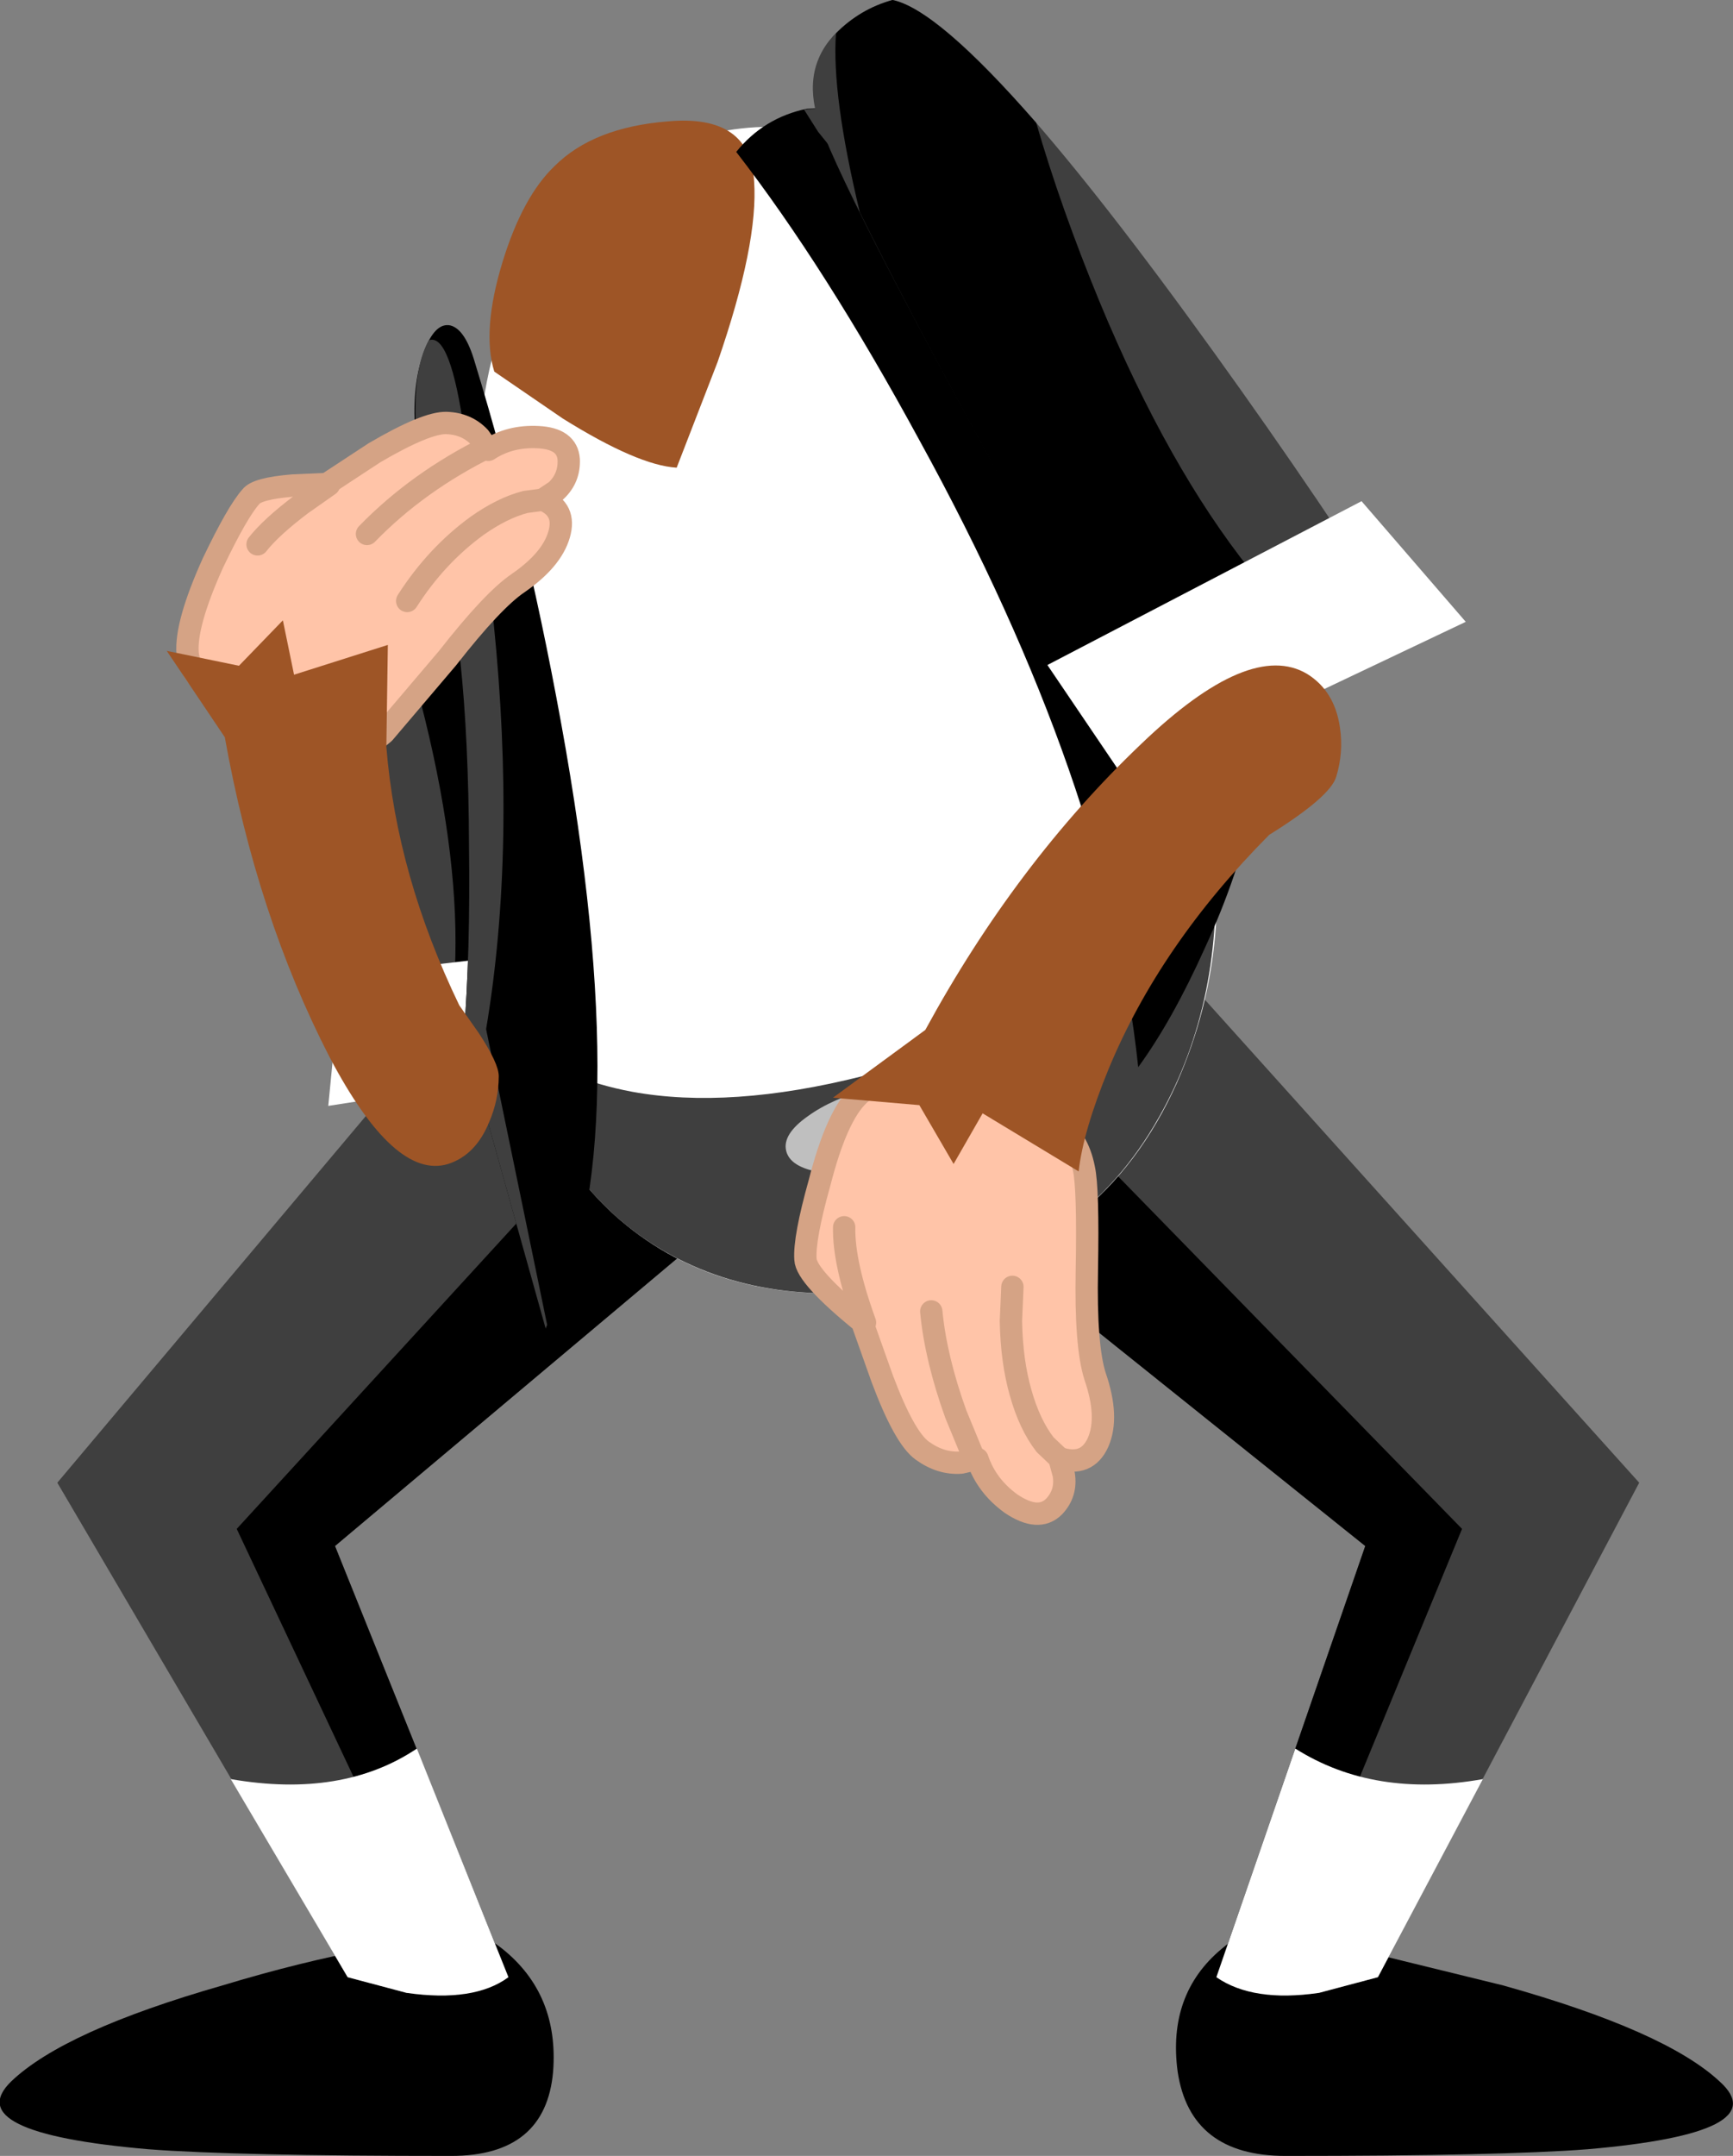 <?xml version="1.0" encoding="UTF-8" standalone="no"?>
<svg xmlns:xlink="http://www.w3.org/1999/xlink" height="144.75px" width="116.4px" xmlns="http://www.w3.org/2000/svg">
  <rect width="100%" height="100%" fill="#808080" stroke="none"/>
  <g transform="matrix(1.0, 0.0, 0.0, 1.0, -37.95, -138.45)">
    <path d="M71.7 269.3 Q75.5 272.35 75.1 277.55 74.6 283.2 68.25 283.2 53.75 283.2 47.9 282.75 35.15 281.65 38.7 278.2 42.25 274.8 52.9 271.75 58.2 270.15 62.8 269.3 L65.6 268.0 Q68.95 267.1 71.7 269.3" fill="#000000" fill-rule="evenodd" stroke="none"/>
    <path d="M69.45 205.15 L74.35 204.05 Q80.1 203.75 84.55 207.85 89.05 211.95 88.95 215.9 88.95 217.95 88.0 219.1 L60.45 242.25 72.1 271.2 Q69.8 272.9 65.25 272.25 L61.3 271.2 41.8 238.0 69.45 205.15" fill="#3f3f3f" fill-rule="evenodd" stroke="none"/>
    <path d="M84.55 207.85 Q89.05 211.95 88.95 215.9 88.95 217.95 88.0 219.1 L60.45 242.25 72.1 271.2 Q70.75 272.25 68.6 272.4 L53.85 241.1 84.4 207.75 84.55 207.85" fill="#000000" fill-rule="evenodd" stroke="none"/>
    <path d="M53.45 257.9 Q60.95 259.2 65.95 255.85 L72.1 271.2 Q69.8 272.9 65.25 272.25 L61.3 271.2 53.45 257.9" fill="#ffffff" fill-rule="evenodd" stroke="none"/>
    <path d="M128.9 269.3 L138.9 271.75 Q149.8 274.8 153.45 278.2 157.3 281.65 144.6 282.75 138.8 283.2 124.3 283.2 117.9 283.2 117.05 277.55 116.35 272.35 120.0 269.3 122.55 267.1 125.95 268.0 127.7 268.4 128.9 269.3" fill="#000000" fill-rule="evenodd" stroke="none"/>
    <path d="M103.45 207.85 Q107.75 203.75 113.5 204.05 116.4 204.2 118.5 205.15 L148.05 238.0 130.5 271.2 126.55 272.25 Q122.1 272.9 119.65 271.2 L129.65 242.25 100.75 219.1 Q99.7 217.95 99.55 215.9 99.25 211.95 103.45 207.85" fill="#3f3f3f" fill-rule="evenodd" stroke="none"/>
    <path d="M103.45 207.85 L103.6 207.75 136.15 241.1 123.25 272.4 Q121.1 272.25 119.65 271.2 L129.65 242.25 100.75 219.1 Q99.7 217.95 99.55 215.9 99.25 211.95 103.45 207.85" fill="#000000" fill-rule="evenodd" stroke="none"/>
    <path d="M137.55 257.9 L130.5 271.2 126.55 272.25 Q122.1 272.9 119.65 271.2 L124.95 255.85 Q130.25 259.2 137.55 257.9" fill="#ffffff" fill-rule="evenodd" stroke="none"/>
    <path d="M73.45 169.1 Q74.7 171.8 77.05 190.3 L79.15 208.25 73.8 209.4 63.2 209.95 Q62.7 200.35 62.8 190.15 63.05 169.75 66.1 166.65 L69.0 166.25 Q72.2 166.4 73.45 169.1" fill="#3f3f3f" fill-rule="evenodd" stroke="none"/>
    <path d="M66.5 186.75 Q65.15 181.2 63.5 176.7 64.25 168.55 66.1 166.65 L67.25 166.4 Q68.7 166.15 69.9 166.4 72.1 168.8 74.9 175.2 76.8 186.4 79.15 208.25 74.25 209.6 68.85 210.0 68.35 207.35 68.5 203.6 68.85 196.35 66.5 186.75" fill="#000000" fill-rule="evenodd" stroke="none"/>
    <path d="M60.85 203.95 L81.35 201.55 81.6 209.35 60.0 212.7 60.85 203.95" fill="#ffffff" fill-rule="evenodd" stroke="none"/>
    <path d="M91.75 147.1 Q95.45 147.55 96.8 149.2 100.85 154.15 108.05 166.6 116.9 182.1 118.8 190.5 121.25 201.5 117.0 211.15 112.0 222.3 100.05 224.65 88.8 226.8 81.35 221.7 74.1 216.75 72.35 206.45 70.95 198.05 70.6 180.65 70.4 171.95 70.5 164.9 72.75 151.7 83.7 148.0 87.75 146.6 91.75 147.1" fill="#ffffff" fill-rule="evenodd" stroke="none"/>
    <path d="M71.15 163.4 Q70.3 160.65 71.7 156.05 73.05 151.65 75.2 149.6 77.8 147.0 82.8 146.6 88.35 146.1 88.6 150.6 88.9 154.8 86.15 162.75 L83.4 169.85 Q80.8 169.7 75.75 166.55 L71.15 163.4" fill="#9e5526" fill-rule="evenodd" stroke="none"/>
    <path d="M82.05 222.15 Q75.0 217.8 72.75 208.5 75.85 210.9 80.4 211.75 86.95 212.95 95.9 210.7 111.35 206.85 119.5 195.3 120.25 205.6 115.8 213.45 110.65 222.6 100.05 224.65 89.4 226.7 82.05 222.15" fill="#3f3f3f" fill-rule="evenodd" stroke="none"/>
    <path d="M69.85 162.8 Q73.5 174.7 75.95 188.75 80.8 216.85 74.6 227.65 L69.1 208.0 Q69.55 202.3 69.45 195.2 69.4 181.0 67.2 173.9 64.75 166.1 66.55 161.75 67.25 160.1 68.2 160.3 69.2 160.55 69.85 162.8" fill="#000000" fill-rule="evenodd" stroke="none"/>
    <path d="M92.15 145.75 L94.7 145.65 Q102.05 150.4 113.2 167.45 118.75 176.0 122.85 183.55 123.4 192.25 118.9 202.05 116.7 206.95 114.4 210.1 112.4 191.1 99.7 168.0 93.4 156.4 87.4 148.65 89.25 146.35 92.15 145.75" fill="#000000" fill-rule="evenodd" stroke="none"/>
    <path d="M103.8 212.6 Q104.05 213.75 102.25 215.05 100.45 216.3 97.7 216.9 L93.0 217.15 Q91.0 216.8 90.75 215.7 90.5 214.6 92.2 213.4 93.85 212.2 96.5 211.5 L101.4 211.15 Q103.55 211.5 103.8 212.6" fill="#bfbfbf" fill-rule="evenodd" stroke="none"/>
    <path d="M69.15 167.55 Q70.35 172.65 71.1 180.2 72.65 195.35 70.6 207.55 L74.7 227.4 74.6 227.65 69.1 208.0 Q69.55 202.3 69.45 195.2 69.4 181.0 67.2 173.9 65.85 169.6 65.85 166.0 65.85 162.9 66.75 161.3 68.2 160.75 69.15 167.55" fill="#3f3f3f" fill-rule="evenodd" stroke="none"/>
    <path d="M91.95 145.8 L94.7 145.65 Q102.05 150.4 113.2 167.45 118.75 176.0 122.85 183.55 123.15 189.1 121.5 194.8 121.95 188.45 119.75 184.5 115.45 176.65 103.7 161.2 97.9 153.45 92.9 147.3 L91.95 145.8" fill="#3f3f3f" fill-rule="evenodd" stroke="none"/>
    <path d="M97.9 138.45 Q103.0 139.55 117.7 159.65 125.05 169.7 131.4 179.55 127.65 182.95 121.05 186.0 L115.15 188.35 104.4 169.15 Q93.45 149.2 92.7 145.75 91.95 142.25 94.85 140.0 96.3 138.9 97.9 138.45" fill="#3f3f3f" fill-rule="evenodd" stroke="none"/>
    <path d="M118.65 187.0 L115.15 188.35 Q101.85 165.1 95.7 152.7 93.8 144.8 94.1 140.7 95.7 139.05 97.9 138.45 100.85 139.05 107.55 146.7 109.2 152.4 111.8 158.7 116.4 169.8 121.95 176.75 124.6 180.15 126.1 183.3 122.8 185.25 118.65 187.0" fill="#000000" fill-rule="evenodd" stroke="none"/>
    <path d="M108.3 183.1 L129.4 172.1 136.4 180.2 113.65 191.0 108.3 183.1" fill="#ffffff" fill-rule="evenodd" stroke="none"/>
    <path d="M54.4 186.4 Q50.7 184.25 50.55 182.3 50.4 180.35 52.25 176.25 53.9 172.8 54.8 171.8 55.2 171.25 57.6 171.05 L59.9 170.95 63.1 168.85 Q66.6 166.8 67.95 166.85 69.3 166.9 70.15 167.8 L70.75 168.65 Q72.2 167.7 74.1 167.8 76.05 167.9 76.15 169.3 76.2 170.55 75.3 171.4 L74.4 172.0 Q76.0 172.65 75.5 174.35 75.0 176.05 72.75 177.6 71.05 178.75 68.0 182.65 L63.75 187.65 Q62.25 188.95 60.7 188.85 L59.45 188.55 Q57.45 188.25 54.4 186.4" fill="#ffc4a8" fill-rule="evenodd" stroke="none"/>
    <path d="M54.4 186.4 Q57.45 188.25 59.45 188.55 L60.7 188.85 Q62.25 188.95 63.75 187.65 L68.0 182.65 Q71.05 178.75 72.75 177.6 75.0 176.05 75.5 174.35 76.0 172.65 74.4 172.0 L75.3 171.4 Q76.2 170.55 76.15 169.3 76.05 167.9 74.1 167.8 72.2 167.7 70.75 168.65 L70.15 167.8 Q69.3 166.9 67.95 166.85 66.6 166.8 63.1 168.85 L59.9 170.95 57.6 171.05 Q55.2 171.25 54.8 171.8 53.9 172.8 52.25 176.25 50.4 180.35 50.55 182.3 50.7 184.25 54.4 186.4 Z" fill="none" stroke="#d5a385" stroke-linecap="round" stroke-linejoin="round" stroke-width="1.5"/>
    <path d="M74.4 172.0 L65.3 178.8 Q67.25 175.75 70.0 173.75 71.7 172.55 73.25 172.15 L74.4 172.0" fill="#ffc4a8" fill-rule="evenodd" stroke="none"/>
    <path d="M74.4 172.0 L73.25 172.15 Q71.7 172.55 70.0 173.75 67.25 175.75 65.3 178.8" fill="none" stroke="#d5a385" stroke-linecap="round" stroke-linejoin="round" stroke-width="1.5"/>
    <path d="M70.75 168.45 L62.6 174.3 Q66.0 170.8 70.75 168.45" fill="#ffc4a8" fill-rule="evenodd" stroke="none"/>
    <path d="M70.75 168.45 Q66.0 170.8 62.6 174.3" fill="none" stroke="#d5a385" stroke-linecap="round" stroke-linejoin="round" stroke-width="1.5"/>
    <path d="M60.05 171.0 L55.25 175.0 Q56.15 173.85 58.2 172.3 L60.05 171.0" fill="#ffc4a8" fill-rule="evenodd" stroke="none"/>
    <path d="M60.05 171.0 L58.2 172.3 Q56.15 173.85 55.25 175.0" fill="none" stroke="#d5a385" stroke-linecap="round" stroke-linejoin="round" stroke-width="1.5"/>
    <path d="M64.0 181.75 L63.9 188.6 Q64.6 197.25 68.8 205.95 L70.1 207.8 Q71.45 209.85 71.45 210.7 71.45 212.3 70.8 213.8 69.9 216.0 68.05 216.6 64.45 217.7 60.1 209.45 55.2 199.95 53.05 187.95 L49.15 182.15 54.0 183.15 56.95 180.1 57.7 183.75 64.0 181.75" fill="#9e5526" fill-rule="evenodd" stroke="none"/>
    <path d="M101.8 211.45 Q105.65 212.15 107.6 213.25 L108.9 213.85 Q110.35 214.85 110.75 216.9 111.05 218.25 110.95 223.7 110.85 228.8 111.5 230.85 112.45 233.6 111.7 235.3 110.95 236.95 109.1 236.35 L109.4 237.45 Q109.6 238.7 108.75 239.6 107.7 240.65 105.85 239.4 104.2 238.2 103.6 236.4 L102.5 236.65 Q101.15 236.75 99.9 235.85 98.7 235.0 97.2 231.0 L95.85 227.2 Q92.1 224.15 92.05 223.0 91.95 221.6 93.0 217.85 94.15 213.35 95.65 211.95 97.1 210.55 101.8 211.45" fill="#ffc4a8" fill-rule="evenodd" stroke="none"/>
    <path d="M101.8 211.45 Q105.65 212.15 107.6 213.25 L108.9 213.85 Q110.35 214.85 110.75 216.9 111.05 218.25 110.95 223.7 110.85 228.8 111.5 230.85 112.45 233.6 111.7 235.3 110.95 236.95 109.1 236.35 L109.4 237.45 Q109.6 238.7 108.75 239.6 107.7 240.65 105.85 239.4 104.2 238.2 103.6 236.4 L102.5 236.65 Q101.15 236.75 99.9 235.85 98.7 235.0 97.2 231.0 L95.85 227.2 Q92.1 224.15 92.05 223.0 91.95 221.6 93.0 217.85 94.15 213.35 95.65 211.95 97.1 210.55 101.8 211.45 Z" fill="none" stroke="#d5a385" stroke-linecap="round" stroke-linejoin="round" stroke-width="1.5"/>
    <path d="M109.1 236.35 L108.15 235.45 Q107.1 234.1 106.5 231.95 105.9 229.85 105.85 227.15 L105.95 224.85 109.1 236.35" fill="#ffc4a8" fill-rule="evenodd" stroke="none"/>
    <path d="M109.1 236.35 L108.15 235.45 Q107.1 234.1 106.5 231.95 105.9 229.85 105.85 227.15 L105.95 224.85" fill="none" stroke="#d5a385" stroke-linecap="round" stroke-linejoin="round" stroke-width="1.5"/>
    <path d="M103.45 236.55 L102.15 233.4 Q100.8 229.65 100.5 226.5 L103.45 236.55" fill="#ffc4a8" fill-rule="evenodd" stroke="none"/>
    <path d="M103.45 236.55 L102.15 233.4 Q100.8 229.65 100.5 226.5" fill="none" stroke="#d5a385" stroke-linecap="round" stroke-linejoin="round" stroke-width="1.5"/>
    <path d="M96.05 227.25 Q94.6 223.25 94.65 220.85 L96.05 227.25" fill="#ffc4a8" fill-rule="evenodd" stroke="none"/>
    <path d="M96.05 227.25 Q94.6 223.25 94.65 220.85" fill="none" stroke="#d5a385" stroke-linecap="round" stroke-linejoin="round" stroke-width="1.5"/>
    <path d="M125.75 183.7 Q127.6 184.85 127.95 187.3 128.2 188.95 127.7 190.6 127.3 191.95 123.2 194.5 115.85 201.9 112.4 210.25 110.7 214.4 110.4 217.1 L103.95 213.2 102.0 216.6 99.7 212.65 93.9 212.15 100.1 207.6 Q106.2 196.4 114.6 188.4 121.9 181.4 125.75 183.7" fill="#9e5526" fill-rule="evenodd" stroke="none"/>
  </g>
</svg>

